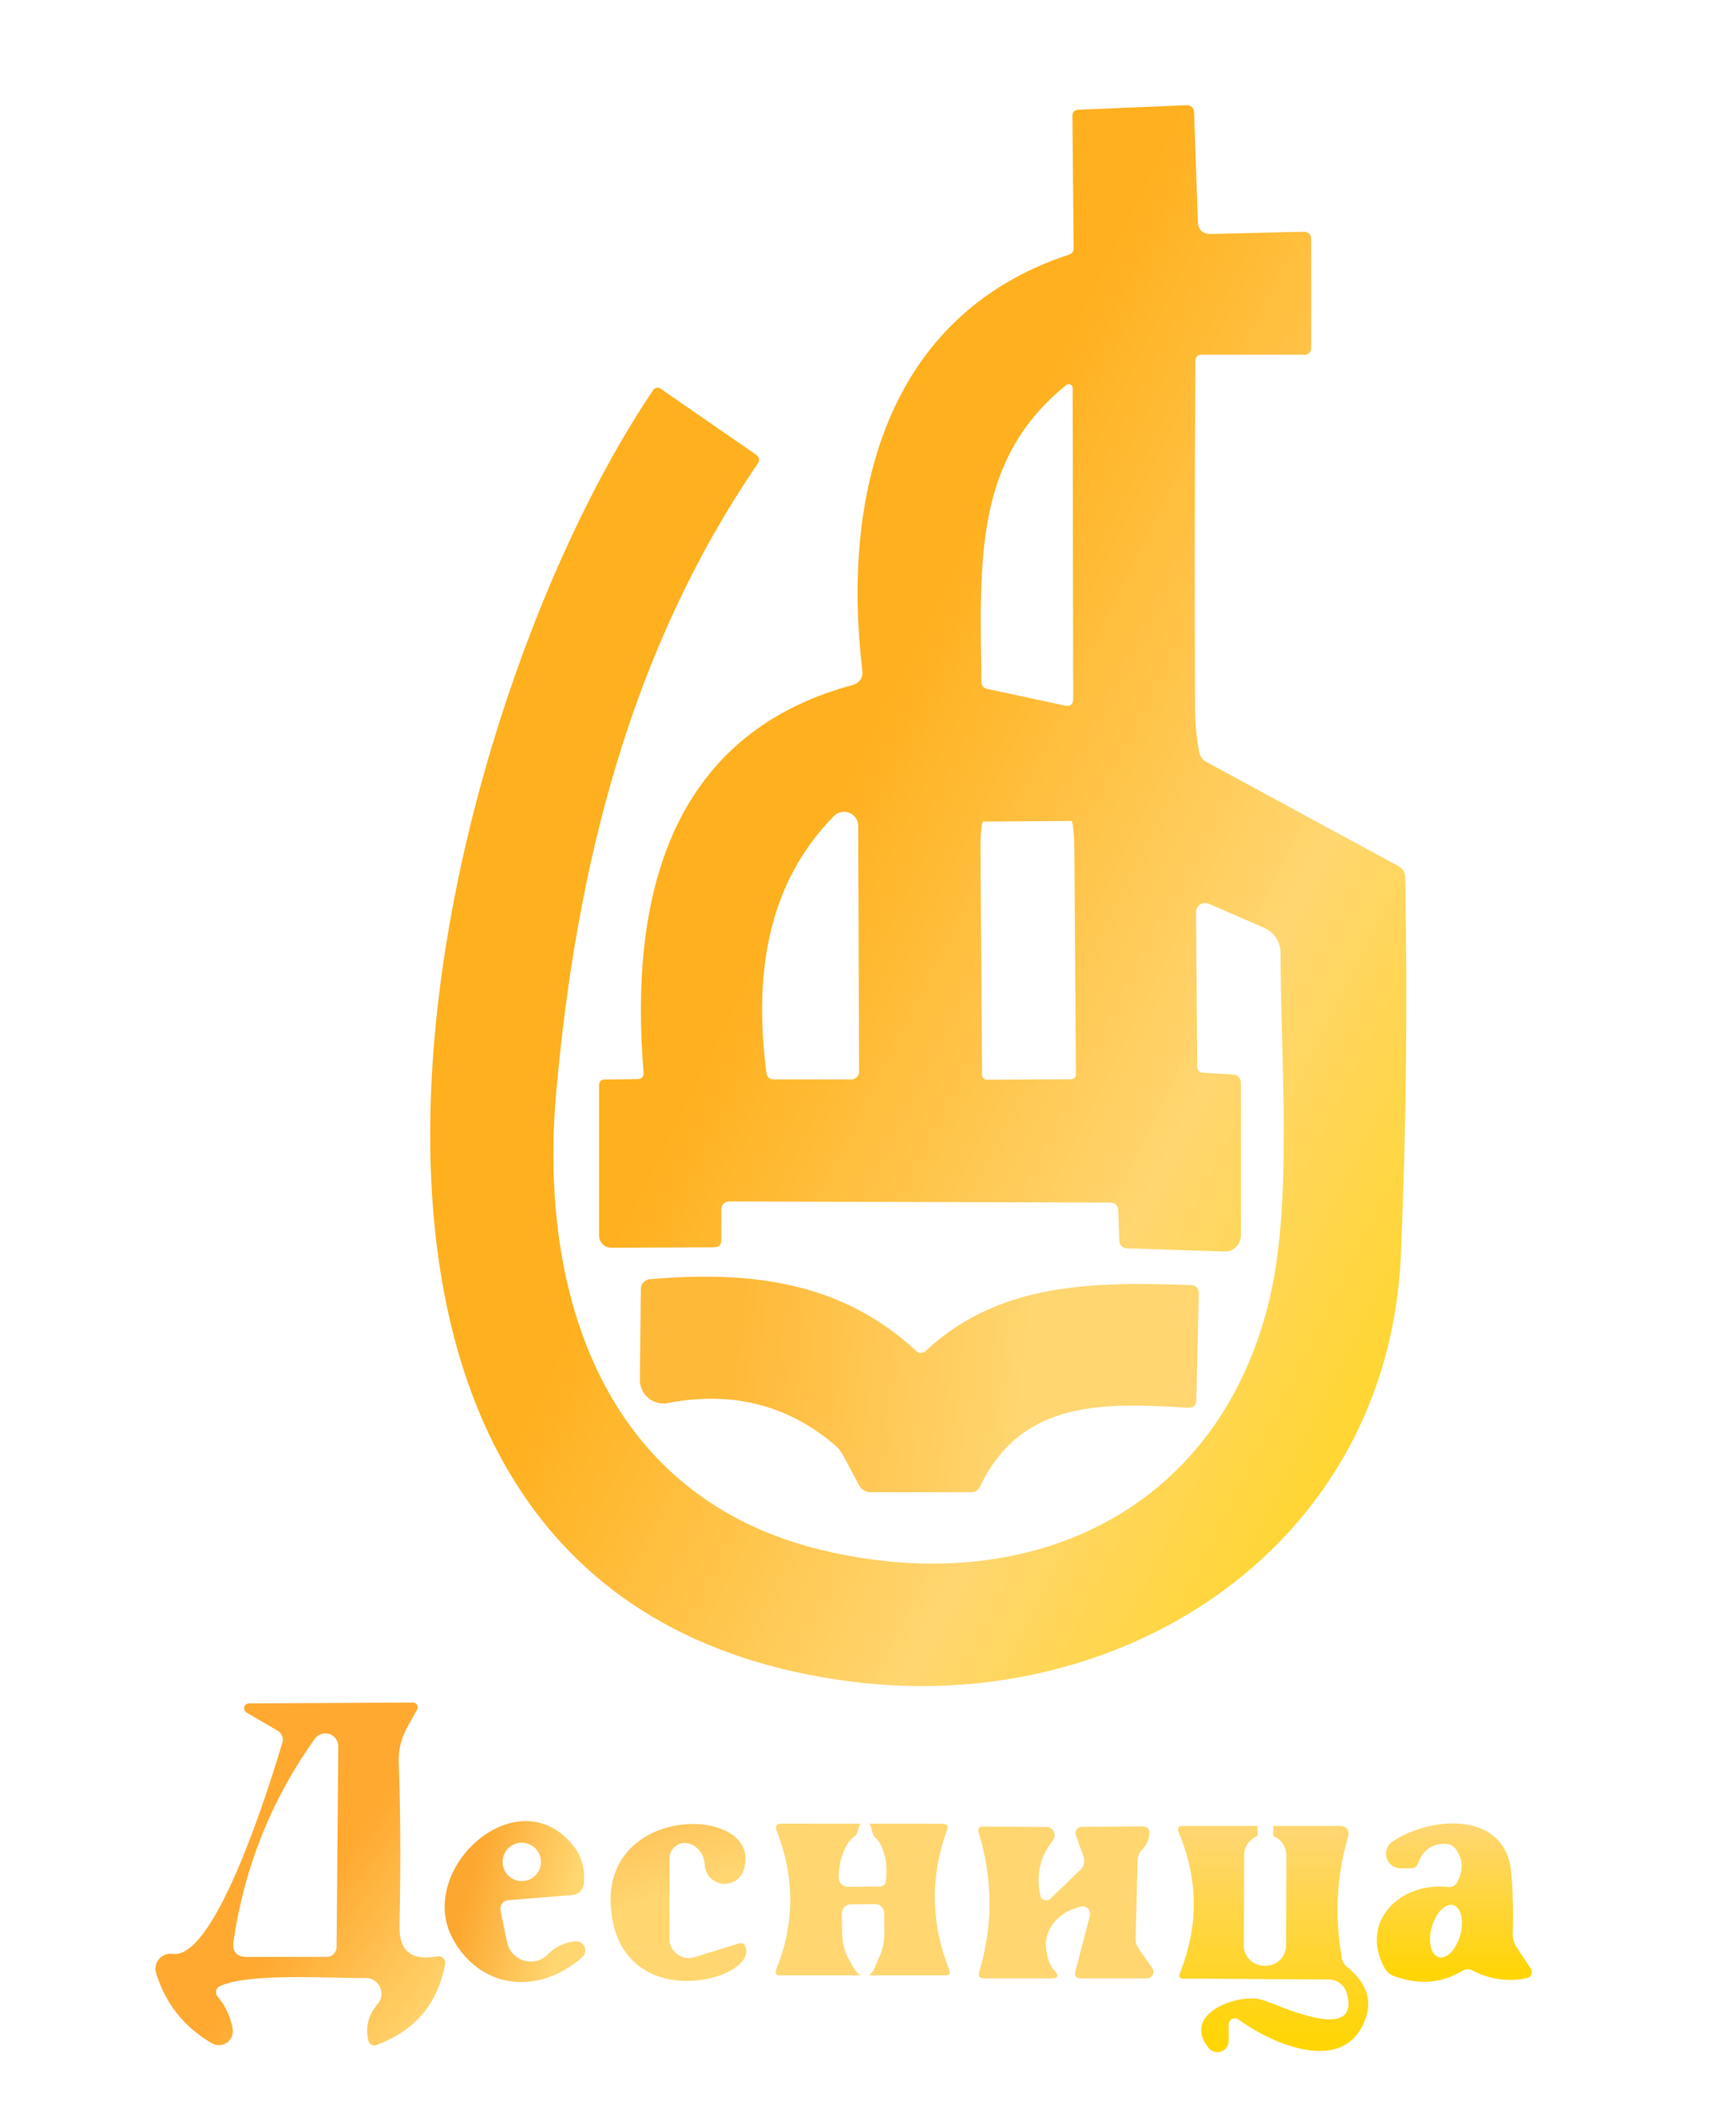 <svg width="203" height="246" viewBox="0 0 203 246" fill="none" xmlns="http://www.w3.org/2000/svg">
<g filter="url(#filter0_d_3721_53919)">
<path d="M125.546 26.119L125.403 10.751C125.393 10.246 125.636 9.984 126.132 9.965L138.784 9.436C138.891 9.432 138.998 9.45 139.098 9.487C139.198 9.524 139.29 9.581 139.368 9.654C139.447 9.727 139.51 9.815 139.554 9.913C139.599 10.01 139.624 10.115 139.627 10.222L140.07 23.003C140.099 24.023 140.628 24.518 141.657 24.489L152.379 24.232C153.008 24.213 153.323 24.518 153.323 25.147V37.885C153.323 38.074 153.247 38.256 153.113 38.39C152.979 38.524 152.797 38.599 152.608 38.599H140.528C140.032 38.599 139.784 38.843 139.784 39.328C139.699 52.948 139.684 66.519 139.742 80.043C139.751 81.749 139.918 83.426 140.242 85.075C140.347 85.58 140.623 85.957 141.071 86.204L163.544 98.384C163.774 98.505 163.967 98.686 164.103 98.907C164.239 99.129 164.312 99.383 164.316 99.642C164.602 114.243 164.435 128.944 163.816 143.745C162.372 177.812 131.407 197.84 99.356 193.666C25.919 184.102 49.65 82.187 76.397 42.717C76.442 42.651 76.499 42.595 76.566 42.552C76.632 42.509 76.706 42.479 76.783 42.464C76.86 42.45 76.939 42.45 77.015 42.467C77.091 42.483 77.163 42.515 77.226 42.559L88.377 50.265C88.806 50.57 88.872 50.937 88.577 51.366C73.638 73.252 67.405 98.456 65.046 124.731C62.916 148.434 70.664 172.222 96.154 178.326C119.799 184.002 141.986 174.281 148.276 149.721C151.221 138.255 149.763 121.558 149.734 108.506C149.735 107.886 149.554 107.279 149.213 106.761C148.873 106.242 148.388 105.835 147.819 105.589L141.357 102.773C141.192 102.701 141.012 102.672 140.834 102.688C140.655 102.704 140.483 102.764 140.333 102.864C140.184 102.963 140.062 103.099 139.978 103.258C139.895 103.417 139.853 103.594 139.856 103.774L139.999 121.772C140.008 122.249 140.251 122.501 140.728 122.53L144.145 122.73C144.783 122.768 145.102 123.111 145.102 123.759V141.558C145.101 141.807 145.049 142.054 144.951 142.283C144.854 142.513 144.711 142.72 144.533 142.893C144.354 143.066 144.143 143.202 143.912 143.292C143.681 143.381 143.434 143.424 143.187 143.416L131.736 143.044C131.515 143.037 131.304 142.946 131.147 142.789C130.991 142.633 130.9 142.422 130.892 142.201L130.764 138.684C130.745 138.027 130.406 137.698 129.749 137.698L85.26 137.569C85.018 137.569 84.785 137.664 84.613 137.833C84.442 138.002 84.345 138.231 84.345 138.47V142.087C84.345 142.639 84.069 142.92 83.516 142.93L71.493 142.973C71.305 142.975 71.117 142.939 70.942 142.868C70.767 142.797 70.608 142.692 70.473 142.559C70.339 142.426 70.233 142.268 70.16 142.094C70.087 141.919 70.05 141.732 70.05 141.543V124.031C70.05 123.554 70.283 123.316 70.75 123.316L74.496 123.273C75.039 123.273 75.291 123.002 75.253 122.458C73.624 102.587 77.969 83.102 99.628 77.227C100.543 76.969 100.943 76.369 100.828 75.425C98.441 55.268 103.43 34.025 124.988 26.905C125.37 26.782 125.555 26.52 125.546 26.119ZM115.482 77.67L124.531 79.614C125.169 79.748 125.489 79.49 125.489 78.842L125.431 42.502C125.432 42.416 125.407 42.331 125.361 42.258C125.316 42.185 125.25 42.127 125.172 42.09C125.095 42.052 125.008 42.038 124.922 42.047C124.837 42.057 124.755 42.091 124.688 42.145C113.923 50.822 114.581 62.602 114.767 76.855C114.767 77.293 115.005 77.565 115.482 77.67ZM97.526 92.509C89.406 100.743 88.22 111.679 89.621 122.544C89.687 123.049 89.973 123.302 90.478 123.302H99.556C99.795 123.302 100.024 123.206 100.193 123.034C100.362 122.862 100.457 122.63 100.457 122.387L100.357 93.667C100.354 93.34 100.254 93.022 100.071 92.751C99.888 92.481 99.629 92.271 99.326 92.147C99.024 92.023 98.692 91.992 98.372 92.056C98.051 92.12 97.757 92.278 97.526 92.509ZM115.41 123.345L125.246 123.288C125.322 123.288 125.398 123.272 125.468 123.243C125.538 123.213 125.602 123.17 125.655 123.115C125.708 123.06 125.75 122.996 125.778 122.925C125.806 122.854 125.819 122.778 125.817 122.701L125.632 96.583C125.625 95.675 125.586 94.803 125.522 94.152C125.458 93.501 125.374 93.122 125.289 93.095L114.967 93.166C114.923 93.152 114.88 93.232 114.84 93.402C114.8 93.572 114.764 93.827 114.735 94.154C114.706 94.481 114.683 94.872 114.669 95.304C114.655 95.736 114.649 96.2 114.652 96.669L114.838 122.787C114.842 122.936 114.904 123.078 115.011 123.182C115.118 123.287 115.261 123.345 115.41 123.345Z" fill="url(#paint0_linear_3721_53919)"/>
</g>
<g filter="url(#filter1_d_3721_53919)">
<path d="M108.261 155.025C116.953 146.92 128.147 146.963 139.34 147.349C139.569 147.356 139.786 147.453 139.943 147.619C140.101 147.785 140.187 148.006 140.184 148.235L139.898 160.772C139.879 161.411 139.55 161.711 138.911 161.673C129.562 161.158 119.555 160.501 114.608 170.88C114.399 171.327 114.046 171.551 113.551 171.551H101.871C101.213 171.551 100.732 171.261 100.427 170.679L98.554 167.191C98.328 166.766 98.022 166.388 97.654 166.076C92.126 161.339 85.602 159.691 78.083 161.13C77.684 161.206 77.274 161.193 76.881 161.091C76.488 160.989 76.123 160.802 75.811 160.542C75.499 160.283 75.249 159.957 75.078 159.589C74.907 159.221 74.82 158.819 74.823 158.414L74.938 147.778C74.94 147.499 75.046 147.232 75.237 147.026C75.426 146.82 75.687 146.691 75.967 146.662C87.489 145.662 98.268 146.82 107.117 155.025C107.499 155.378 107.88 155.378 108.261 155.025Z" fill="url(#paint1_linear_3721_53919)"/>
</g>
<path d="M32.48 202.3L28.835 200.17C28.723 200.109 28.636 200.011 28.585 199.894C28.536 199.777 28.526 199.646 28.559 199.523C28.592 199.399 28.665 199.291 28.767 199.214C28.869 199.137 28.993 199.096 29.121 199.098L48.291 198.998C48.386 198.997 48.48 199.02 48.562 199.066C48.645 199.112 48.714 199.178 48.764 199.259C48.813 199.34 48.84 199.433 48.842 199.527C48.845 199.622 48.822 199.715 48.778 199.799C47.491 202.215 46.519 203.315 46.633 206.246C46.833 211.393 46.862 217.716 46.719 225.217C46.671 228.066 48.153 229.215 51.165 228.662C51.286 228.639 51.412 228.646 51.53 228.682C51.648 228.718 51.755 228.783 51.843 228.87C51.93 228.958 51.995 229.065 52.031 229.183C52.068 229.302 52.075 229.427 52.051 229.548C51.184 234.228 48.501 237.387 44.003 239.026C43.911 239.06 43.813 239.074 43.715 239.068C43.617 239.062 43.523 239.036 43.436 238.991C43.35 238.947 43.275 238.885 43.215 238.81C43.154 238.735 43.111 238.648 43.088 238.555C42.688 236.992 43.05 235.543 44.174 234.209C44.404 233.939 44.551 233.609 44.596 233.258C44.642 232.907 44.585 232.551 44.432 232.231C44.28 231.912 44.038 231.644 43.735 231.46C43.433 231.275 43.084 231.182 42.73 231.192C39.357 231.264 28.906 230.52 25.661 232.179C25.56 232.229 25.472 232.301 25.404 232.391C25.336 232.481 25.289 232.585 25.267 232.697C25.244 232.808 25.248 232.924 25.277 233.035C25.305 233.145 25.359 233.249 25.433 233.337C26.348 234.423 26.938 235.681 27.205 237.111C27.264 237.417 27.233 237.734 27.116 238.024C26.999 238.313 26.802 238.563 26.548 238.744C26.293 238.924 25.992 239.028 25.681 239.043C25.369 239.057 25.059 238.982 24.789 238.826C21.558 236.958 19.381 234.228 18.256 230.635C18.169 230.351 18.154 230.05 18.213 229.759C18.273 229.468 18.404 229.198 18.596 228.972C18.787 228.747 19.032 228.574 19.307 228.469C19.583 228.365 19.88 228.333 20.172 228.376C25.304 229.134 31.78 207.833 33.024 203.659C33.097 203.406 33.084 203.135 32.986 202.889C32.887 202.643 32.709 202.436 32.48 202.3ZM39.357 227.604L39.557 204.116C39.557 203.795 39.455 203.483 39.267 203.224C39.078 202.965 38.812 202.772 38.507 202.673C38.202 202.575 37.874 202.576 37.569 202.676C37.264 202.776 36.999 202.97 36.812 203.23C31.761 210.301 28.592 218.183 27.305 226.875C27.124 228.123 27.663 228.743 28.921 228.733L38.213 228.719C38.514 228.719 38.803 228.602 39.017 228.393C39.231 228.185 39.353 227.901 39.357 227.604Z" fill="url(#paint2_linear_3721_53919)"/>
<path d="M58.527 223.299L59.299 227.03C59.406 227.534 59.649 227.999 60.001 228.376C60.352 228.752 60.799 229.026 61.294 229.167C61.788 229.308 62.311 229.312 62.806 229.177C63.301 229.042 63.749 228.774 64.102 228.402C64.931 227.535 65.984 227.034 67.261 226.901C67.485 226.875 67.71 226.921 67.905 227.033C68.099 227.145 68.253 227.317 68.344 227.523C68.434 227.73 68.457 227.962 68.409 228.184C68.361 228.406 68.245 228.608 68.076 228.76C62.944 233.32 56.011 232.491 52.866 226.444C48.706 218.438 60.457 207.673 66.99 215.665C67.99 216.884 68.419 218.376 68.276 220.139C68.253 220.489 68.105 220.819 67.858 221.069C67.611 221.318 67.282 221.47 66.933 221.497L59.427 222.098C59.284 222.109 59.145 222.15 59.02 222.219C58.895 222.288 58.785 222.383 58.7 222.497C58.615 222.61 58.555 222.741 58.525 222.879C58.495 223.018 58.496 223.161 58.527 223.299ZM63.259 217.623C63.259 217.028 63.022 216.457 62.601 216.036C62.18 215.615 61.609 215.379 61.014 215.379C60.419 215.379 59.848 215.615 59.427 216.036C59.006 216.457 58.77 217.028 58.77 217.623C58.77 218.218 59.006 218.789 59.427 219.21C59.848 219.631 60.419 219.868 61.014 219.868C61.609 219.868 62.18 219.631 62.601 219.21C63.022 218.789 63.259 218.218 63.259 217.623Z" fill="url(#paint3_linear_3721_53919)"/>
<path d="M81.214 228.758L86.403 227.157C86.756 227.052 87.004 227.162 87.146 227.486C88.79 231.317 73.394 235.577 71.564 224.083C69.391 210.46 89.491 210.817 86.961 218.565C86.795 219.084 86.454 219.528 85.995 219.821C85.536 220.113 84.99 220.237 84.45 220.169C83.91 220.101 83.411 219.846 83.039 219.449C82.668 219.051 82.447 218.537 82.415 217.993C82.329 216.84 81.814 216.04 80.871 215.592C80.596 215.459 80.293 215.397 79.989 215.414C79.684 215.43 79.389 215.523 79.13 215.684C78.872 215.846 78.659 216.07 78.51 216.336C78.362 216.603 78.284 216.902 78.283 217.207L78.269 226.585C78.269 226.941 78.352 227.292 78.512 227.61C78.673 227.928 78.906 228.204 79.192 228.416C79.479 228.627 79.811 228.768 80.162 228.828C80.513 228.887 80.874 228.863 81.214 228.758Z" fill="url(#paint4_linear_3721_53919)"/>
<path d="M162.827 215.252C167.287 212.236 176.05 211.635 176.708 218.812C176.918 221.166 176.98 223.544 176.894 225.945C176.865 226.546 177.018 227.099 177.351 227.604L179.01 230.091C179.075 230.19 179.115 230.304 179.127 230.422C179.138 230.54 179.121 230.66 179.076 230.77C179.031 230.88 178.959 230.977 178.868 231.053C178.777 231.129 178.668 231.182 178.552 231.206C176.332 231.664 174.201 231.364 172.162 230.306C171.771 230.105 171.39 230.12 171.018 230.349C168.521 231.845 165.829 232.04 162.941 230.935C162.503 230.773 162.169 230.487 161.94 230.077C158.853 224.573 163.828 219.941 169.26 220.556C169.784 220.623 170.17 220.422 170.418 219.955C171.133 218.631 171.09 217.377 170.289 216.196C169.984 215.748 169.555 215.519 169.003 215.51C167.421 215.5 166.363 216.253 165.829 217.768C165.686 218.169 165.405 218.369 164.985 218.369H163.785C163.418 218.372 163.061 218.256 162.765 218.04C162.47 217.823 162.252 217.517 162.145 217.167C162.037 216.817 162.045 216.442 162.168 216.097C162.291 215.752 162.522 215.455 162.827 215.252ZM168.244 228.761C168.686 228.884 169.199 228.681 169.67 228.196C170.141 227.712 170.531 226.986 170.755 226.179C170.866 225.779 170.933 225.371 170.951 224.979C170.97 224.586 170.94 224.216 170.864 223.891C170.788 223.565 170.666 223.29 170.506 223.081C170.346 222.872 170.152 222.733 169.933 222.672C169.491 222.55 168.978 222.753 168.507 223.237C168.036 223.721 167.645 224.447 167.421 225.254C167.311 225.654 167.244 226.062 167.225 226.455C167.207 226.847 167.236 227.217 167.313 227.543C167.389 227.868 167.511 228.143 167.67 228.352C167.83 228.562 168.025 228.7 168.244 228.761Z" fill="url(#paint5_linear_3721_53919)"/>
<path d="M91.395 213.15L110.222 213.165C110.737 213.165 110.908 213.408 110.737 213.894C108.755 219.374 108.84 224.815 110.994 230.22C111.175 230.658 111.028 230.877 110.551 230.877H91.252C90.747 230.877 90.589 230.644 90.78 230.177C92.934 224.83 92.948 219.436 90.823 213.994C90.604 213.431 90.794 213.15 91.395 213.15ZM99.114 220.541L102.5 220.5C102.645 220.51 102.968 220.511 103 220.5C103.137 220.453 103.195 220.472 103.304 220.377C103.413 220.281 103.443 220.273 103.507 220.143C103.571 220.013 103.609 219.871 103.618 219.727L103.646 219.24C103.685 218.609 103.654 217.979 103.556 217.387C103.458 216.795 103.294 216.253 103.074 215.791C102.853 215.329 102.581 214.957 102.272 214.695C101.963 214.433 101.898 213.158 101.562 213.158C101.227 213.158 100.713 213.157 100.713 213.157C100.362 213.133 100.366 214.328 100.026 214.549C99.686 214.77 99.369 215.105 99.093 215.537C98.817 215.969 98.587 216.488 98.416 217.065C98.246 217.641 98.138 218.264 98.099 218.897L98.071 219.383C98.063 219.528 98.084 219.673 98.132 219.809C98.181 219.946 98.255 220.071 98.352 220.179C98.449 220.287 98.567 220.374 98.697 220.436C98.828 220.498 98.97 220.534 99.114 220.541ZM102.331 222.557L99.472 222.586C99.335 222.588 99.199 222.616 99.073 222.671C98.948 222.725 98.834 222.803 98.738 222.901C98.642 223 98.567 223.116 98.516 223.243C98.466 223.37 98.441 223.507 98.442 223.644L98.471 225.859C98.484 226.973 98.73 228.038 99.156 228.821C99.582 229.603 100.196 230.883 100.787 230.878H101.502C101.795 230.875 102 230.5 102.216 230.163C102.5 229.5 102.593 229.178 102.796 228.785C102.999 228.392 103.159 227.927 103.265 227.415C103.372 226.903 103.424 226.355 103.417 225.802L103.389 223.586C103.387 223.449 103.358 223.314 103.304 223.188C103.25 223.062 103.171 222.948 103.073 222.853C102.975 222.757 102.859 222.682 102.731 222.631C102.604 222.58 102.468 222.555 102.331 222.557Z" fill="#FFD670"/>
<path d="M126.703 217.012L125.802 214.481C125.766 214.372 125.756 214.256 125.774 214.143C125.791 214.029 125.835 213.921 125.902 213.828C125.969 213.734 126.057 213.658 126.158 213.605C126.26 213.552 126.373 213.524 126.488 213.523L133.579 213.48C134.16 213.48 134.432 213.766 134.394 214.338C134.346 215.043 134.075 215.649 133.579 216.154C133.217 216.525 133.031 216.973 133.021 217.498L132.793 226.618C132.783 227.028 132.898 227.4 133.136 227.733L134.751 230.035C134.828 230.15 134.873 230.284 134.88 230.423C134.888 230.561 134.858 230.699 134.793 230.822C134.729 230.945 134.633 231.048 134.515 231.121C134.396 231.194 134.261 231.234 134.122 231.236H126.402C125.821 231.236 125.607 230.955 125.759 230.392L127.446 223.902C127.482 223.756 127.481 223.602 127.441 223.456C127.401 223.311 127.325 223.178 127.22 223.072C127.115 222.965 126.984 222.888 126.841 222.848C126.697 222.808 126.546 222.807 126.402 222.844C124.392 223.349 123.091 224.422 122.5 226.061C122.339 226.524 122.271 227.009 122.3 227.49C122.376 228.71 122.724 229.673 123.343 230.378C123.839 230.95 123.705 231.236 122.943 231.236H115.066C114.542 231.236 114.356 230.988 114.508 230.492C116.129 225.06 116.105 219.623 114.437 214.181C114.294 213.724 114.466 213.495 114.952 213.495L122.357 213.538C122.539 213.539 122.716 213.591 122.87 213.688C123.024 213.786 123.147 213.924 123.226 214.088C123.305 214.252 123.336 214.434 123.316 214.615C123.297 214.796 123.227 214.967 123.114 215.11C121.637 216.969 121.142 219.108 121.628 221.529C121.653 221.657 121.713 221.775 121.8 221.872C121.886 221.968 121.998 222.04 122.122 222.08C122.246 222.119 122.378 222.125 122.505 222.096C122.631 222.067 122.748 222.004 122.843 221.915L126.36 218.513C126.555 218.32 126.691 218.076 126.752 217.81C126.813 217.544 126.796 217.267 126.703 217.012Z" fill="#FFD670"/>
<path d="M143.674 236.622V238.538C143.677 238.811 143.593 239.079 143.436 239.303C143.279 239.527 143.056 239.697 142.798 239.788C142.54 239.879 142.26 239.888 141.996 239.812C141.733 239.737 141.5 239.581 141.33 239.367C138.028 235.321 144.932 232.905 147.606 233.749C149.607 234.363 159.057 238.966 157.513 233.034C157.39 232.557 157.113 232.135 156.725 231.833C156.337 231.53 155.86 231.364 155.368 231.361L138.399 231.261C137.951 231.261 137.808 231.051 137.97 230.632C140.182 225.123 140.134 219.634 137.827 214.163C137.618 213.668 137.78 213.42 138.314 213.42H156.555C157.518 213.42 157.865 213.882 157.599 214.807C156.283 219.41 156.055 224.104 156.912 228.888C156.986 229.284 157.199 229.639 157.513 229.889C159.714 231.671 160.453 233.639 159.729 235.793C157.413 242.669 148.964 239.038 144.804 236.036C144.697 235.96 144.57 235.914 144.439 235.905C144.308 235.896 144.177 235.923 144.06 235.984C143.943 236.044 143.845 236.136 143.777 236.249C143.709 236.361 143.674 236.49 143.674 236.622ZM150.426 216.845C150.427 216.534 150.367 216.225 150.249 215.937C150.13 215.648 149.957 215.386 149.737 215.165C149.517 214.944 149.256 214.768 148.969 214.648C148.681 214.528 149.106 213.421 148.794 213.42H147.159C146.847 213.419 147.241 214.522 146.952 214.641C146.664 214.759 146.402 214.933 146.181 215.152C145.96 215.372 145.784 215.633 145.664 215.921C145.543 216.208 145.481 216.516 145.48 216.828L145.443 227.378C145.442 227.69 145.502 227.999 145.62 228.287C145.739 228.575 145.913 228.838 146.132 229.059C146.352 229.28 146.613 229.456 146.9 229.576C147.188 229.696 147.496 229.758 147.808 229.76L148.008 229.76C148.32 229.761 148.628 229.701 148.917 229.583C149.205 229.465 149.467 229.291 149.688 229.071C149.91 228.851 150.085 228.591 150.205 228.303C150.326 228.016 150.388 227.707 150.389 227.395L150.426 216.845Z" fill="url(#paint6_linear_3721_53919)"/>
<defs>
<filter id="filter0_d_3721_53919" x="44.588" y="6.576" width="125.582" height="196.214" filterUnits="userSpaceOnUse" color-interpolation-filters="sRGB">
<feFlood flood-opacity="0" result="BackgroundImageFix"/>
<feColorMatrix in="SourceAlpha" type="matrix" values="0 0 0 0 0 0 0 0 0 0 0 0 0 0 0 0 0 0 127 0" result="hardAlpha"/>
<feOffset dy="2.859"/>
<feGaussianBlur stdDeviation="2.859"/>
<feComposite in2="hardAlpha" operator="out"/>
<feColorMatrix type="matrix" values="0 0 0 0 0 0 0 0 0 0 0 0 0 0 0 0 0 0 0.2 0"/>
<feBlend mode="normal" in2="BackgroundImageFix" result="effect1_dropShadow_3721_53919"/>
<feBlend mode="normal" in="SourceGraphic" in2="effect1_dropShadow_3721_53919" result="shape"/>
</filter>
<filter id="filter1_d_3721_53919" x="69.105" y="143.5" width="76.797" height="36.628" filterUnits="userSpaceOnUse" color-interpolation-filters="sRGB">
<feFlood flood-opacity="0" result="BackgroundImageFix"/>
<feColorMatrix in="SourceAlpha" type="matrix" values="0 0 0 0 0 0 0 0 0 0 0 0 0 0 0 0 0 0 127 0" result="hardAlpha"/>
<feOffset dy="2.859"/>
<feGaussianBlur stdDeviation="2.859"/>
<feComposite in2="hardAlpha" operator="out"/>
<feColorMatrix type="matrix" values="0 0 0 0 0 0 0 0 0 0 0 0 0 0 0 0 0 0 0.2 0"/>
<feBlend mode="normal" in2="BackgroundImageFix" result="effect1_dropShadow_3721_53919"/>
<feBlend mode="normal" in="SourceGraphic" in2="effect1_dropShadow_3721_53919" result="shape"/>
</filter>
<linearGradient id="paint0_linear_3721_53919" x1="57.898" y1="110.078" x2="159.398" y2="160.828" gradientUnits="userSpaceOnUse">
<stop offset="0.232" stop-color="#FFB01E"/>
<stop offset="0.709" stop-color="#FFD670"/>
<stop offset="1" stop-color="#FFD633"/>
</linearGradient>
<linearGradient id="paint1_linear_3721_53919" x1="81.485" y1="152.966" x2="137.239" y2="159.399" gradientUnits="userSpaceOnUse">
<stop offset="0.083" stop-color="#FFB938"/>
<stop offset="0.692" stop-color="#FFD670"/>
</linearGradient>
<linearGradient id="paint2_linear_3721_53919" x1="30.022" y1="218.727" x2="64.332" y2="244.46" gradientUnits="userSpaceOnUse">
<stop offset="0.155" stop-color="#FFA930"/>
<stop offset="0.642" stop-color="#FFD670"/>
</linearGradient>
<linearGradient id="paint3_linear_3721_53919" x1="54.324" y1="221.583" x2="68.62" y2="225.157" gradientUnits="userSpaceOnUse">
<stop stop-color="#FCA72F"/>
<stop offset="0.826" stop-color="#FFD670"/>
</linearGradient>
<linearGradient id="paint4_linear_3721_53919" x1="71.478" y1="207.286" x2="79.334" y2="231.536" gradientUnits="userSpaceOnUse">
<stop stop-color="#FDAF41"/>
<stop offset="0" stop-color="#FDB548"/>
<stop offset="0.61" stop-color="#FFD670"/>
</linearGradient>
<linearGradient id="paint5_linear_3721_53919" x1="170.061" y1="213.127" x2="170.061" y2="231.639" gradientUnits="userSpaceOnUse">
<stop offset="0.026" stop-color="#FFD670"/>
<stop offset="1" stop-color="#FFD500"/>
</linearGradient>
<linearGradient id="paint6_linear_3721_53919" x1="148.868" y1="213.42" x2="148.868" y2="239.863" gradientUnits="userSpaceOnUse">
<stop offset="0.026" stop-color="#FFD670"/>
<stop offset="1" stop-color="#FFD500"/>
</linearGradient>
</defs>
</svg>
